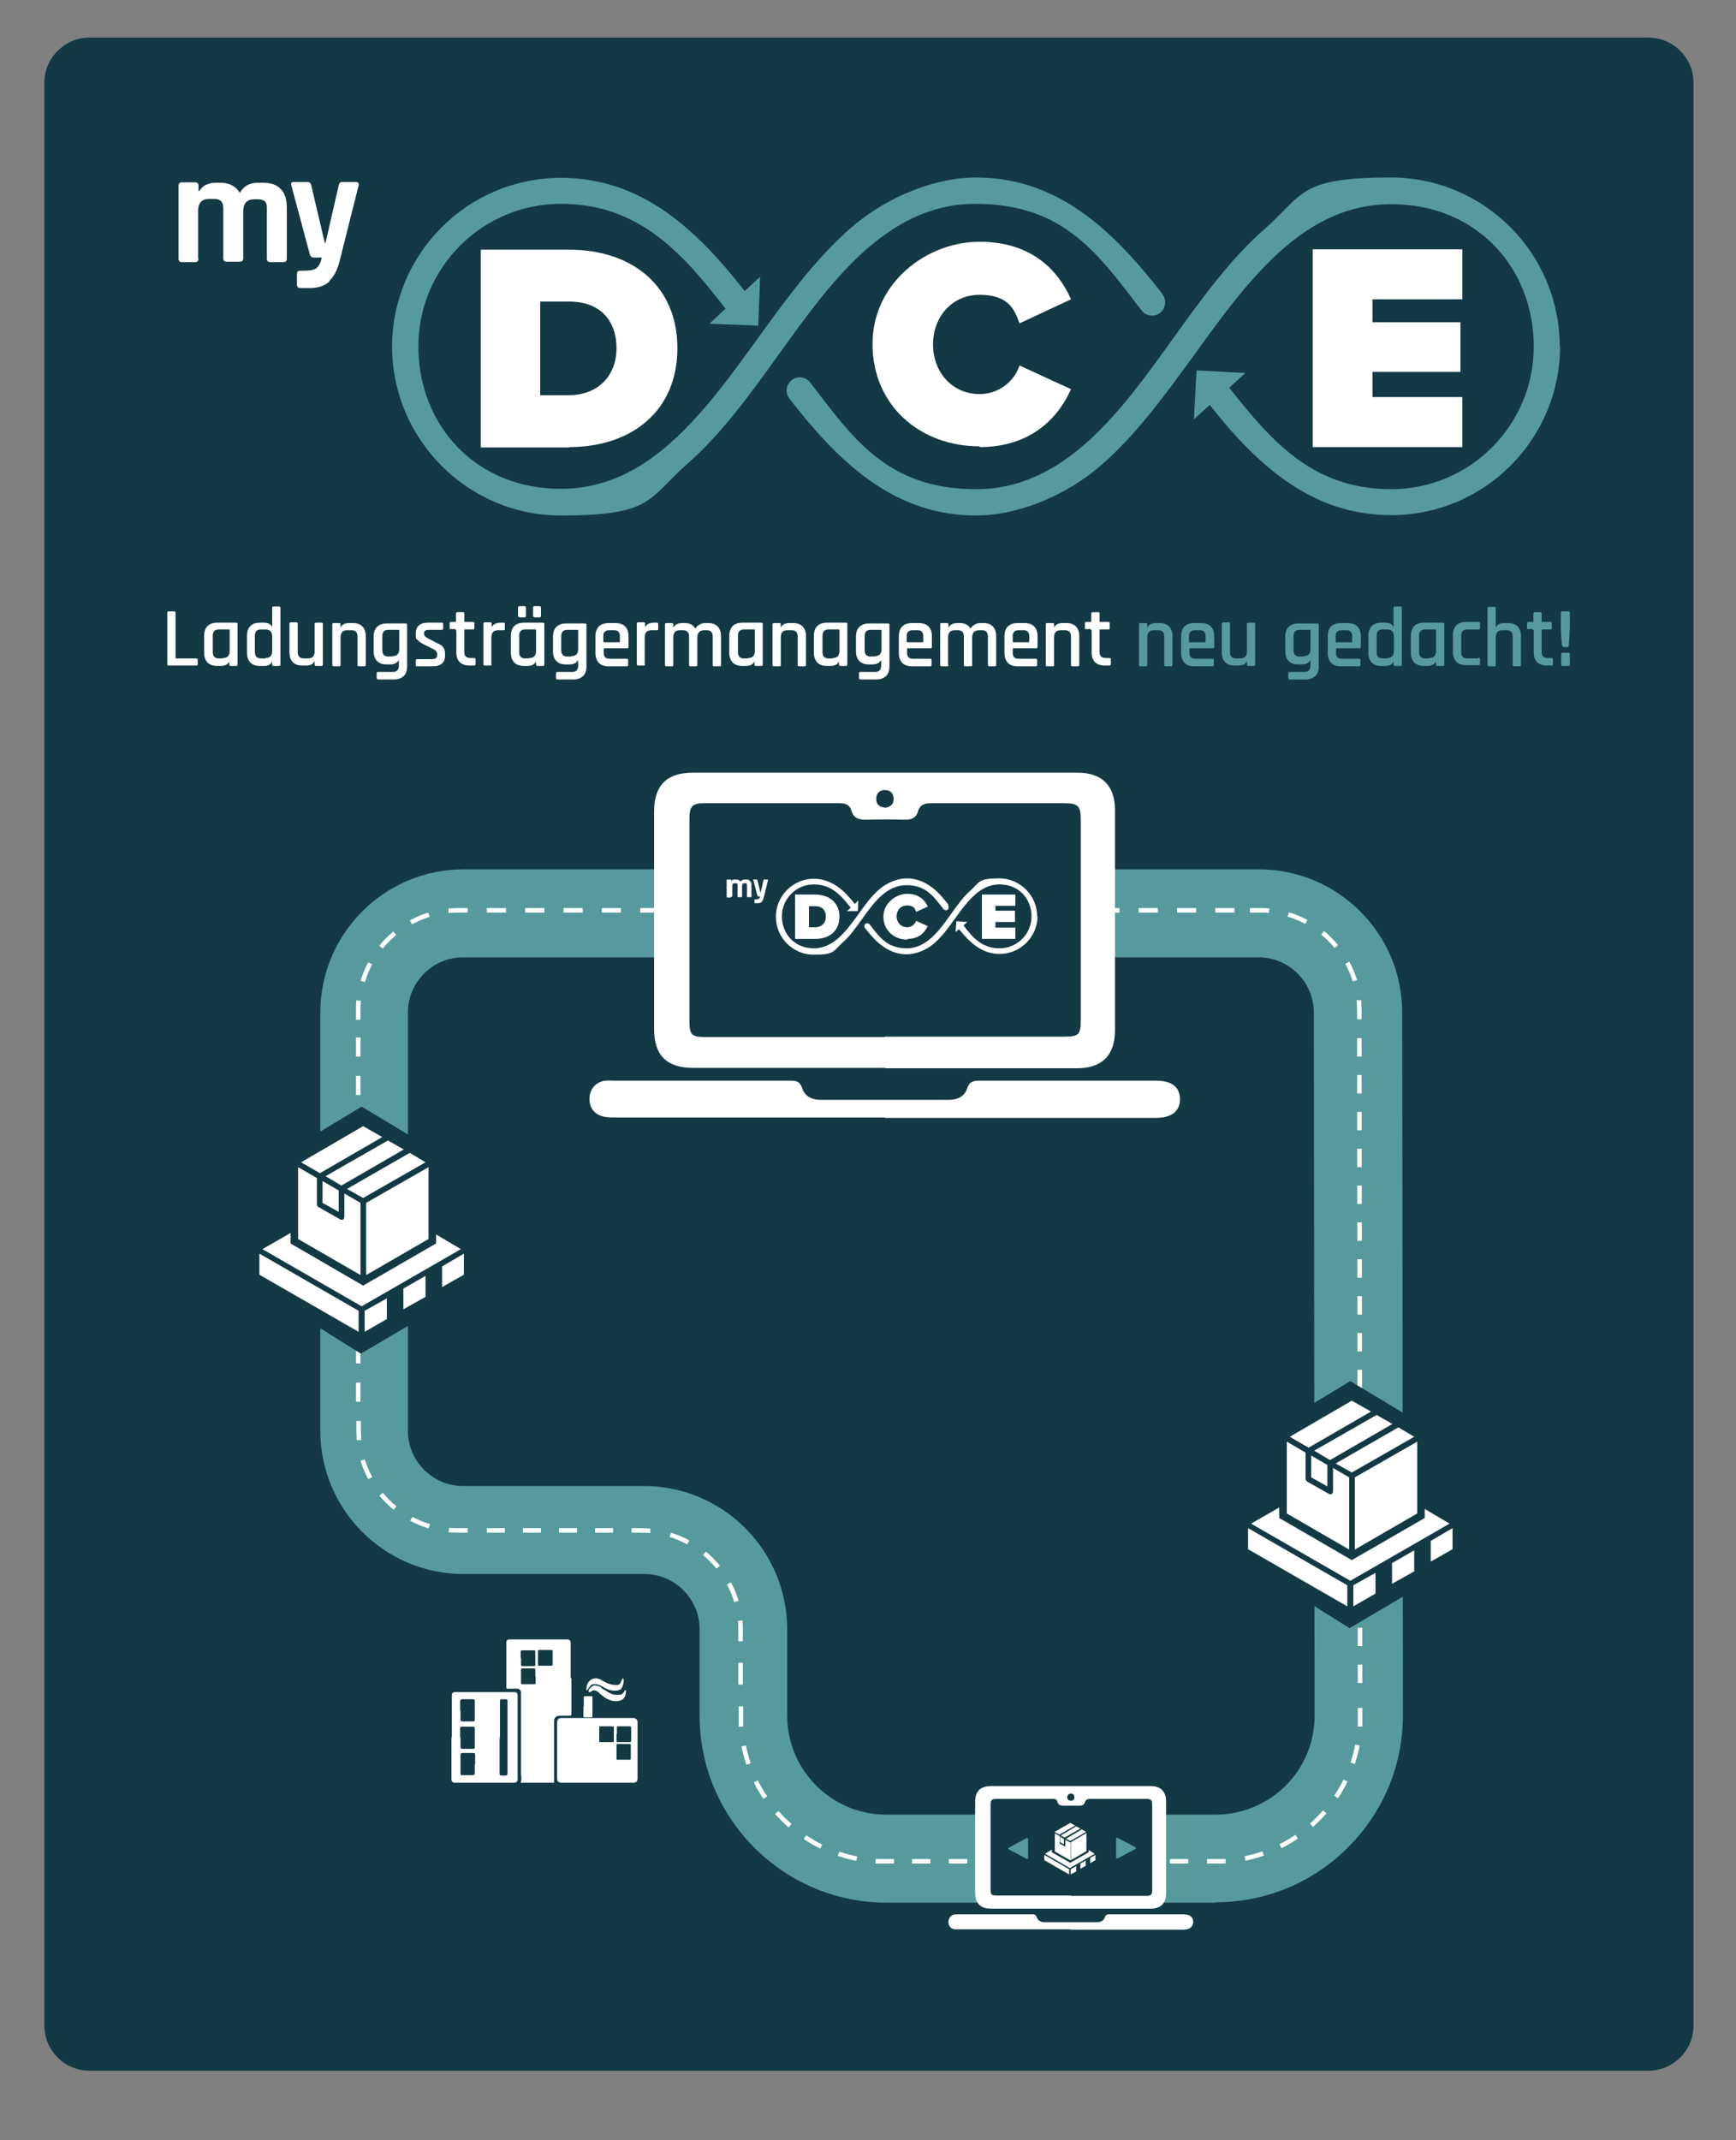 <?xml version="1.0" encoding="UTF-8"?>
<svg xmlns="http://www.w3.org/2000/svg" version="1.1" viewBox="0 0 461.8 569.2">
  <rect x="0" y="0" width="461.8" height="569.2" fill="#808080" stroke="none"/>
  <defs>
    <style>
      .cls-1 {
        stroke-dasharray: 4.9 4.9;
      }

      .cls-1, .cls-2, .cls-3, .cls-4, .cls-5, .cls-6, .cls-7, .cls-8, .cls-9, .cls-10, .cls-11 {
        fill: none;
        stroke: #fff;
        stroke-miterlimit: 10;
        stroke-width: 1.2px;
      }

      .cls-2 {
        stroke-dasharray: 5.1 5.1;
      }

      .cls-3 {
        stroke-dasharray: 5.1 5.1;
      }

      .cls-4 {
        stroke-dasharray: 5.8 5.8;
      }

      .cls-12 {
        fill: #fff;
      }

      .cls-6 {
        stroke-dasharray: 5.2 5.2;
      }

      .cls-13 {
        fill: #569a9d;
      }

      .cls-7 {
        stroke-dasharray: 4.8 4.8;
      }

      .cls-8 {
        stroke-dasharray: 4.9 4.9;
      }

      .cls-14 {
        fill: #133944;
      }

      .cls-9 {
        stroke-dasharray: 5.2 5.2;
      }

      .cls-10 {
        stroke-dasharray: 5 5;
      }

      .cls-11 {
        stroke-dasharray: 5 5;
      }
    </style>
  </defs>
  <!-- Generator: Adobe Illustrator 28.7.1, SVG Export Plug-In . SVG Version: 1.2.0 Build 142)  -->
  <g>
    <g id="Ebene_1">
      <g>
        <path class="cls-14" d="M23.8,10c-6.6,0-12,5.4-12,12v516.7c0,6.6,5.4,12,12,12h414.7c6.6,0,12-5.4,12-12V22c0-6.6-5.4-12-12-12H23.8Z"/>
        <path class="cls-13" d="M323.4,506h-87.5c-27.5,0-49.8-22.3-49.8-49.8v-22.9c0-8.1-6.6-14.7-14.7-14.7h-48.1c-21,0-38.1-17.1-38.1-38.1v-111.2c0-21,17.1-38.1,38.1-38.1h211.6c21,0,38.1,17.1,38.1,38l.2,186.9c0,13.3-5.2,25.8-14.6,35.2-9.4,9.4-21.9,14.6-35.2,14.6h0ZM123.2,254.6c-8.1,0-14.7,6.6-14.7,14.7v111.2c0,8.1,6.6,14.7,14.7,14.7h48.1c21,0,38.1,17.1,38.1,38.1v22.9c0,14.6,11.8,26.4,26.4,26.4h87.5c7.1,0,13.7-2.8,18.7-7.7,5-5,7.7-11.6,7.7-18.7l-.2-186.9c0-8.1-6.6-14.7-14.7-14.7H123.2Z"/>
        <line class="cls-8" x1="316.1" y1="495" x2="240.3" y2="495"/>
        <path class="cls-10" d="M227.9,494.3c-16-3.2-28.4-16.3-30.5-32.6"/>
        <line class="cls-4" x1="197" y1="448" x2="197" y2="439.4"/>
        <path class="cls-6" d="M195.9,425.9c-2.8-9.3-10.6-16.5-20.3-18.4"/>
        <line class="cls-7" x1="163.1" y1="407" x2="126.8" y2="407"/>
        <path class="cls-6" d="M114.2,405.9c-9.3-2.8-16.5-10.6-18.4-20.3"/>
        <line class="cls-2" x1="95.3" y1="372.8" x2="95.3" y2="273.8"/>
        <path class="cls-6" d="M96.5,261c2.8-9.3,10.6-16.5,20.3-18.4"/>
        <line class="cls-3" x1="129.5" y1="242.1" x2="329.9" y2="242.1"/>
        <path class="cls-9" d="M342.7,243.2c9.3,2.8,16.4,10.6,18.4,20.2"/>
        <line class="cls-1" x1="361.6" y1="276.1" x2="361.8" y2="451.7"/>
        <path class="cls-11" d="M361.1,464.1c-3.1,16-16.3,28.5-32.6,30.6"/>
        <path class="cls-5" d="M237.8,495h-2.4c-.8,0-1.7,0-2.5,0M197.1,459.2c0-.8,0-1.7,0-2.5v-2.9M197,436.5v-2.9c0-.9,0-1.7-.1-2.6M173,407.1c-.9,0-1.7-.1-2.6-.1h-2.4M124.4,407h-2.4c-.9,0-1.7,0-2.6-.1M95.5,383c0-.9-.1-1.7-.1-2.6v-2.5M95.3,271.2v-2.5c0-.9,0-1.7.1-2.6M119.3,242.2c.9,0,1.7-.1,2.6-.1h2.5M332.5,242.1h2.5c.9,0,1.7,0,2.6.1M361.5,266c0,.9.1,1.7.1,2.6v2.5M361.8,454.2v2.5c0,.8,0,1.7,0,2.5M326,495c-.8,0-1.7,0-2.5,0h-2.4"/>
        <polygon class="cls-14" points="178.6 209.7 178.6 276.8 292.3 276.8 292.3 209.7 178.6 209.7 178.6 209.7"/>
        <path class="cls-12" d="M235.7,284c-17.1,0-34.2,0-51.3,0-7,0-10.4-3.3-10.4-10.3,0-19.3,0-38.7,0-58,0-6.8,3.4-10.2,10.2-10.2,34.2,0,68.3,0,102.5,0,6.5,0,9.9,3.5,9.9,9.9,0,19.5,0,39.1,0,58.6,0,6.6-3.4,10.1-10.1,10.1-17,0-34,0-51,0h0ZM235.3,275.7c15.9,0,31.7,0,47.6,0,4.1,0,4.6-.5,4.6-4.5,0-17.7,0-35.5,0-53.2,0-3.7-.7-4.4-4.5-4.4-11.7,0-23.5,0-35.2,0-1.8,0-3.1.4-3.6,2.2-.5,1.7-1.7,2.2-3.4,2.2-3.5-.1-7-.1-10.4,0-2,0-3.3-.4-3.9-2.4-.5-1.6-1.6-2-3.2-2-11.9,0-23.8,0-35.8,0-3.4,0-4.1.8-4.1,4.2,0,17.9,0,35.9,0,53.8,0,3.6.6,4.2,4.3,4.2,15.9,0,31.7,0,47.6,0h0ZM235.6,214.8c1.3-.2,2.2-1,2.1-2.4,0-1.4-.9-2.3-2.3-2.3-1.5,0-2.4,1-2.3,2.5,0,1.4,1,2.1,2.5,2.2h0Z"/>
        <path class="cls-12" d="M235.4,297.2c-23.8,0-47.5,0-71.3,0-1.1,0-2.3,0-3.4-.2-2.5-.6-3.9-2.2-3.9-4.8,0-2.5,1.7-4.5,4.2-4.8.7-.1,1.5,0,2.2,0,15.6,0,31.2,0,46.8,0,1.6,0,2.7,0,3.4,2,.7,2.2,2.6,3.1,4.9,3.1,11.4,0,22.7,0,34.1,0,2.3,0,4.2-.9,4.9-3.1.6-1.8,1.7-2,3.3-2,15.6,0,31.2,0,46.8,0,4.3,0,6.4,1.6,6.5,4.9,0,3.2-2.2,5-6.4,5-24,0-48.1,0-72.1,0h0Z"/>
        <path class="cls-14" d="M266.4,476c-2.9,0-5.2,2.3-5.2,5.2v19.5c0,2.9,2.3,5.2,5.2,5.2h36.9c2.9,0,5.2-2.3,5.2-5.2v-19.5c0-2.9-2.3-5.2-5.2-5.2h-36.9Z"/>
        <path class="cls-12" d="M285,507.6c-7.1,0-14.2,0-21.3,0-2.9,0-4.3-1.4-4.3-4.3,0-8,0-16.1,0-24.1,0-2.8,1.4-4.2,4.2-4.2,14.2,0,28.4,0,42.5,0,2.7,0,4.1,1.5,4.1,4.1,0,8.1,0,16.2,0,24.3,0,2.8-1.4,4.2-4.2,4.2-7.1,0-14.1,0-21.2,0h0ZM284.8,504.2c6.6,0,13.2,0,19.8,0,1.7,0,1.9-.2,1.9-1.9,0-7.4,0-14.7,0-22.1,0-1.6-.3-1.8-1.8-1.8-4.9,0-9.7,0-14.6,0-.8,0-1.3.2-1.5.9-.2.7-.7.9-1.4.9-1.4,0-2.9,0-4.3,0-.8,0-1.4-.2-1.6-1-.2-.7-.6-.8-1.3-.8-4.9,0-9.9,0-14.8,0-1.4,0-1.7.3-1.7,1.7,0,7.4,0,14.9,0,22.3,0,1.5.2,1.7,1.8,1.7,6.6,0,13.2,0,19.8,0h0ZM284.9,478.9c.6,0,.9-.4.9-1,0-.6-.4-.9-.9-.9-.6,0-1,.4-1,1,0,.6.4.9,1,.9h0Z"/>
        <path class="cls-12" d="M284.9,513.1c-9.9,0-19.7,0-29.6,0-.5,0-.9,0-1.4,0-1-.2-1.6-.9-1.6-2,0-1,.7-1.9,1.8-2,.3,0,.6,0,.9,0,6.5,0,12.9,0,19.4,0,.7,0,1.1,0,1.4.8.3.9,1.1,1.3,2,1.3,4.7,0,9.4,0,14.1,0,.9,0,1.7-.4,2-1.3.3-.8.7-.8,1.4-.8,6.5,0,12.9,0,19.4,0,1.8,0,2.7.7,2.7,2,0,1.3-.9,2.1-2.7,2.1-10,0-19.9,0-29.9,0h0Z"/>
        <polygon class="cls-12" points="277.8 494.7 284.4 498.5 284.4 497.1 277.8 493.3 277.8 494.7 277.8 494.7"/>
        <polygon class="cls-12" points="284.8 498.5 286.3 497.7 286.3 496.3 284.8 497.1 284.8 498.5 284.8 498.5"/>
        <polygon class="cls-12" points="290 494.1 290 495.5 291.4 494.7 291.4 493.3 290 494.1 290 494.1"/>
        <polygon class="cls-12" points="287.4 497 288.8 496.2 288.8 494.8 287.4 495.6 287.4 497 287.4 497"/>
        <polygon class="cls-12" points="289.6 492 289.6 492.6 284.7 495.4 279.8 492.6 279.8 491.9 278 493 284.6 496.8 291.2 493 289.6 492 289.6 492"/>
        <polygon class="cls-12" points="284.7 489.6 288.9 487.2 287.8 486.5 283.6 489 284.7 489.6 284.7 489.6"/>
        <polygon class="cls-12" points="282 489.9 283 490.5 283 489.1 282 488.4 282 489.9 282 489.9"/>
        <polygon class="cls-12" points="283.2 488.7 287.4 486.3 286.3 485.7 282.2 488.1 283.2 488.7 283.2 488.7"/>
        <path class="cls-12" d="M284.5,489.9l-1.1-.6v1.6c0,0,0,.1,0,.2,0,0,0,0,0,0s0,0,0,0l-1.5-.8c0,0,0,0,0-.2v-1.8l-1.3-.7v4.8l4.2,2.4v-4.8h0Z"/>
        <polygon class="cls-12" points="284.9 494.7 289 492.3 289 487.5 284.9 489.9 284.9 494.7 284.9 494.7"/>
        <polygon class="cls-12" points="286 485.5 284.7 484.8 280.5 487.2 281.8 487.9 286 485.5 286 485.5"/>
        <path class="cls-13" d="M296.9,491.5c0-.8,0-1.6,0-2.4,0-.4.2-.5.5-.3,1.5.8,3,1.6,4.5,2.4.4.2.4.4,0,.6-1.5.8-3,1.6-4.5,2.4-.4.2-.5,0-.5-.3,0-.8,0-1.6,0-2.4h0Z"/>
        <path class="cls-13" d="M273.5,491.6c0,.8,0,1.6,0,2.4,0,.4-.2.5-.5.3-1.5-.8-3-1.6-4.5-2.4-.4-.2-.4-.4,0-.6,1.5-.8,3-1.6,4.5-2.4.4-.2.5,0,.5.3,0,.8,0,1.6,0,2.4h0Z"/>
        <path class="cls-12" d="M152,446.3c0,3.2,0,6.3,0,9.5,0,.4-.1.5-.5.5-.9,0-1.7,0-2.6,0-.9,0-1.5.4-1.5,1.5,0,5.1,0,10.2,0,15.3,0,.2,0,.4,0,.6,0,.3,0,.5-.4.4-2.5,0-5,0-7.5,0-.2,0-.3,0-.5,0-.4.1-.5,0-.4-.4.2-.7,0-1.4,0-2.2,0-7.1,0-14.2,0-21.3,0-.7-.4-1.1-1.1-1.1s-1.6,0-2.4,0c-.3,0-.4,0-.4-.4,0-4,0-8,0-12,0-.4.3-.7.8-.7,5.2,0,10.3,0,15.5,0,.4,0,.8.3.8.8,0,3.2,0,6.3,0,9.5h0ZM138.6,440.9c0,.6,0,1.1,0,1.7,0,.3,0,.5.4.5,1,0,2,0,3,0,.3,0,.4,0,.4-.4,0-1.1,0-2.3,0-3.4,0-.3,0-.4-.4-.4-1,0-2.1,0-3.1,0-.3,0-.4.1-.4.4,0,.6,0,1.1,0,1.7h0ZM147,441c0-.6,0-1.1,0-1.7,0-.4,0-.5-.5-.5-1,0-2,0-3,0-.3,0-.4,0-.4.4,0,1.1,0,2.3,0,3.4,0,.3,0,.4.4.4,1,0,2.1,0,3.1,0,.3,0,.4-.1.4-.4,0-.6,0-1.1,0-1.7h0ZM142.4,445.9c0-.6,0-1.1,0-1.7,0-.3,0-.5-.4-.5-1,0-2,0-3,0-.3,0-.4,0-.4.4,0,1.1,0,2.3,0,3.4,0,.3,0,.4.4.4,1,0,2.1,0,3.1,0,.3,0,.4-.1.4-.4,0-.6,0-1.1,0-1.7h0Z"/>
        <path class="cls-12" d="M158.9,474.1c-3.2,0-6.4,0-9.6,0-.7,0-1.1-.4-1.1-1.1v-14.9c0-.8.4-1.2,1.2-1.2,2.6,0,5.2,0,7.9,0,3.7,0,7.4,0,11,0,.9,0,1.3.4,1.3,1.3v14.8c0,.7-.4,1.1-1.1,1.1h-9.6ZM163.3,461.2c0-.6,0-1.2,0-1.7,0-.3-.1-.4-.4-.4-1,0-2.1,0-3.1,0-.3,0-.4,0-.4.4,0,1.2,0,2.4,0,3.5,0,.2.1.3.3.3,1.1,0,2.1,0,3.2,0,.3,0,.4-.1.4-.4,0-.6,0-1.2,0-1.7h0ZM164,465.9c0,.6,0,1.1,0,1.7,0,.3,0,.4.4.4,1,0,2,0,3,0,.3,0,.4-.1.4-.4,0-1.1,0-2.2,0-3.4,0-.3,0-.4-.4-.4-1,0-2,0-3,0-.3,0-.4.1-.4.4,0,.5,0,1.1,0,1.7h0ZM164,461.2c0,.6,0,1.1,0,1.7,0,.3,0,.4.4.4,1,0,2.1,0,3.1,0,.3,0,.4-.1.4-.4,0-1.1,0-2.2,0-3.4,0-.3-.1-.4-.4-.4-1,0-2,0-3,0-.3,0-.4.1-.4.4,0,.5,0,1.1,0,1.6h0Z"/>
        <path class="cls-12" d="M120.2,462.1v-11.2c0-.6.3-.9.9-.9,5.2,0,10.5,0,15.7,0,.6,0,.9.3.9.9v22.2c0,.7-.3,1-1,1-5.2,0-10.4,0-15.6,0-.7,0-1-.3-1-1,0-3.7,0-7.4,0-11.1h0ZM132.9,462.1h0c0,3.2,0,6.4,0,9.5,0,.5.1.6.6.6.3,0,.6,0,.9,0,.4,0,.6-.1.6-.6,0-2.3,0-4.5,0-6.8,0-4.1,0-8.2,0-12.3,0-.5,0-.6-.6-.6-.3,0-.6,0-.8,0-.5,0-.6.1-.6.6v9.6h0ZM122.5,454.9h0c0,.8,0,1.6,0,2.4,0,.4.2.5.5.5.9,0,1.9,0,2.8,0,.4,0,.5-.1.5-.5,0-1.6,0-3.3,0-4.9,0-.4-.2-.5-.5-.5-.9,0-1.9,0-2.8,0-.4,0-.6.2-.6.6,0,.8,0,1.6,0,2.4h0ZM122.5,462.1c0,.8,0,1.6,0,2.4,0,.4.1.6.5.6.9,0,1.9,0,2.8,0,.4,0,.5-.1.5-.5,0-1.6,0-3.2,0-4.9,0-.4-.2-.5-.5-.5-.9,0-1.9,0-2.8,0-.5,0-.6,0-.6.6,0,.8,0,1.6,0,2.4h0ZM126.4,469.2c0-.8,0-1.6,0-2.4,0-.5,0-.6-.6-.6-.9,0-1.8,0-2.7,0-.4,0-.6.1-.6.6,0,1.6,0,3.2,0,4.8,0,.4.1.6.5.5.9,0,1.9,0,2.8,0,.4,0,.5-.2.5-.6,0-.8,0-1.6,0-2.4h0Z"/>
        <path class="cls-12" d="M158.4,448.3c.7,0,1.3.2,1.8.8,0,0,0,0,0,0,1.1.5,2,1.4,3.2,1.6.5,0,1,0,1.5,0,.6,0,.9-.5,1.2-.9,0-.1.1-.3.3-.3.2,0,.1.2.1.4,0,1.6-.9,2.4-2.3,2.5-1,.1-2-.2-2.9-.7-.9-.5-1.6-1.2-2.3-1.8-.6-.4-1.2-.6-1.8,0,0,0,0,0,0,0-.2,0-.4.3-.6,0-.1-.2,0-.4.1-.6.4-.6,1-1.1,1.8-1.1h0Z"/>
        <path class="cls-12" d="M165.9,447.1c0,.6-.2,1.2-.5,1.8-.3.5-.8.6-1.3.7-1.1.1-2.2-.1-3.2-.7-.9-.5-1.7-1.1-2.9-1-.3,0-.6,0-.8.3-.3.4-.7.7-.9,1.2,0,.1-.2.1-.2.1-.1,0-.1,0-.1-.2-.1-1,.5-2.3,1.4-2.7,1.1-.5,2-.2,2.9.4,1.2.7,2.5,1.2,3.9,1.1.5,0,.8-.3,1-.8,0-.2.2-.4.3-.7,0,0,0-.3.2-.2.1,0,.2.2.2.3,0,.1,0,.3,0,.5h0Z"/>
        <path class="cls-12" d="M155.3,453.9c0-.8,0-1.6,0-2.4,0-.2,0-.4.3-.4.6,0,1.1,0,1.7,0,.2,0,.3,0,.3.3,0,1.7,0,3.3,0,5,0,.2,0,.3-.3.3-.6,0-1.1,0-1.7,0-.3,0-.4,0-.4-.4,0-.8,0-1.6,0-2.4h0Z"/>
        <path class="cls-12" d="M216.9,249.7c3.7,0,6.4-2.1,6.4-5.9s-2.8-5.9-6.5-5.9h-5.3v11.8h5.3ZM215.2,241h1.7c1.9,0,2.8,1.2,2.8,2.8s-1.1,2.8-2.8,2.8h-1.7v-5.6h0Z"/>
        <path class="cls-12" d="M241.4,249.7c3.2,0,4.7-1.9,5.4-3.4l-3.1-1.4c-.3.9-1.2,1.7-2.4,1.7-1.6,0-2.8-1.3-2.8-2.9s1.1-2.9,2.8-2.9,2.1.8,2.4,1.7l3.1-1.4c-.7-1.6-2.3-3.4-5.4-3.4s-6.4,2.5-6.4,6.1,2.8,6.1,6.4,6.1h0Z"/>
        <polygon class="cls-12" points="270.1 249.7 270.1 246.7 264.8 246.7 264.8 245.2 270 245.2 270 242.2 264.8 242.2 264.8 240.9 270.1 240.9 270.1 237.9 261.2 237.9 261.2 249.7 270.1 249.7 270.1 249.7"/>
        <path class="cls-12" d="M232.7,245.2"/>
        <path class="cls-12" d="M252.3,240.6c-1.8-2.3-3.2-3.8-4.8-4.9-2-1.4-4.1-2.1-6.3-2.1s-5.2,1-7.5,3.1c-1.9,1.7-3.5,3.8-5.4,6.5-3.4,4.7-6.7,9-11.8,9s-8.5-3.8-8.5-8.5,3.8-8.5,8.5-8.5,7.3,3,9.8,6.2l-1,.9h2.9c0,.1.1-2.8.1-2.8l-.9.9c-1.7-2.1-3.1-3.6-4.6-4.6-2-1.4-4.1-2.1-6.3-2.1-5.5,0-10.1,4.5-10.1,10.1s4.5,10.1,10.1,10.1,5.2-1,7.5-3.1c2-1.7,3.6-4,5.4-6.5,3-4.2,6.4-8.9,11.7-8.9s7.3,3.1,9.9,6.4c.3.3.8.4,1.1.1.3-.3.4-.8.1-1.1h0Z"/>
        <path class="cls-12" d="M275.9,243.7c0-5.5-4.5-10.1-10.1-10.1s-5.2,1-7.5,3.1c-2,1.7-3.6,4-5.4,6.5-3,4.2-6.4,9-11.7,9s-7.3-3.1-9.9-6.4c-.3-.3-.8-.4-1.1-.1-.3.3-.4.8-.1,1.1,1.8,2.3,3.2,3.8,4.8,4.9,2,1.4,4.1,2.1,6.3,2.1s5.2-1,7.5-3.1c1.9-1.7,3.5-3.8,5.4-6.5,3.4-4.7,6.7-9,11.8-9s8.5,3.8,8.5,8.5-3.8,8.5-8.5,8.5-7.2-2.9-9.6-6.1l1-.9-2.9-.2-.2,2.9.9-.8c1.6,2,3,3.4,4.5,4.5,2,1.4,4.1,2.1,6.3,2.1,5.5,0,10.1-4.5,10.1-10.1h0Z"/>
        <path class="cls-12" d="M194.8,238.4v-2.8c0-.5.2-.7.6-.7h.3c.2,0,.3,0,.4.1,0,0,.1.2.1.4v3c0,.1,0,.2.2.2h.8c.1,0,.2,0,.2-.2v-2.8c0-.5.2-.7.6-.7h.2c.2,0,.3,0,.4.1,0,0,.1.2.1.4v3c0,.1,0,.2.2.2h.8c.1,0,.2,0,.2-.2v-3c0-.5-.1-.9-.4-1.1-.2-.3-.6-.4-1.1-.4h-.3c-.5,0-.9.2-1.1.6-.2-.4-.6-.6-1.2-.6h-.3c-.2,0-.4,0-.6.1-.2,0-.3.2-.4.4h0v-.3c0-.1,0-.2-.2-.2h-.8c-.1,0-.2,0-.2.2v4.4c0,.1,0,.2.2.2h.8c.1,0,.2,0,.2-.2h0ZM202.6,239.8c.3-.3.5-.7.6-1.2l1.1-4.5c0-.1,0-.2-.2-.2h-.8c-.1,0-.2,0-.2.2l-.8,3.4h0l-.8-3.4c0-.1-.1-.2-.2-.2h-.8c-.1,0-.2,0-.1.2l1.1,4.1c0,.1.1.2.2.2h.5c0,.3-.2.5-.3.6-.1.1-.4.2-.8.2h-.2c-.1,0-.2,0-.2.2v.6c0,.1,0,.2.2.2h.6c.5,0,.9-.1,1.2-.4h0Z"/>
        <path class="cls-12" d="M151.4,118.9c16.5,0,28.8-9.5,28.8-26.3s-12.3-26.2-28.8-26.2h-23.5v52.6h23.6ZM143.8,80.2h7.6c8.5,0,12.6,5.3,12.6,12.4s-4.7,12.5-12.7,12.5h-7.6v-24.8h0Z"/>
        <path class="cls-12" d="M260.6,118.9c14.2,0,21.2-8.4,24.3-15.4l-13.7-6.3c-1.3,4.1-5.4,7.6-10.6,7.6-7.3,0-12.4-5.8-12.4-13.2s5.1-13.2,12.4-13.2,9.2,3.5,10.6,7.6l13.7-6.4c-3.2-7.3-10.1-15.3-24.3-15.3s-28.5,11-28.5,27.2,12.5,27.2,28.5,27.2h0Z"/>
        <polygon class="cls-12" points="389 118.9 389 105.6 365.1 105.6 365.1 98.9 388.5 98.9 388.5 85.7 365.1 85.7 365.1 79.6 389 79.6 389 66.3 349.2 66.3 349.2 118.9 389 118.9 389 118.9"/>
        <path class="cls-12" d="M221.8,99.1"/>
        <path class="cls-13" d="M309.3,78.3c-7.8-10.1-14.4-16.8-21.4-21.8-8.9-6.3-18.2-9.3-28.3-9.3s-23.1,4.5-33.6,13.7c-8.6,7.6-15.6,16.9-24.3,28.9-15.1,21.1-29.7,40.2-52.5,40.2s-37.9-17-37.9-37.9,17-37.9,37.9-37.9,32.5,13.3,43.8,27.9l-4.3,4,13,.5.5-13-4.1,3.8c-7.5-9.6-13.9-16-20.6-20.8-8.9-6.3-18.2-9.3-28.3-9.3-24.8,0-44.9,20.2-44.9,44.9s20.2,44.9,44.9,44.9,23.1-4.5,33.7-13.8c8.8-7.7,16.2-17.8,24.3-29.1,13.6-18.9,28.6-40,52.3-40s32.8,13.6,44.2,28.4c1.2,1.5,3.4,1.8,4.9.6,1.5-1.2,1.8-3.4.6-4.9h0Z"/>
        <path class="cls-13" d="M414.9,92.1c0-24.8-20.2-44.9-44.9-44.9s-23.1,4.5-33.7,13.8c-8.8,7.7-16.2,17.8-24.3,29.1-13.6,18.9-28.6,40-52.3,40s-32.8-13.6-44.2-28.4c-1.2-1.5-3.4-1.8-4.9-.6-1.5,1.2-1.8,3.4-.6,4.9,7.8,10.1,14.4,16.8,21.4,21.8,8.9,6.3,18.2,9.3,28.3,9.3s23.1-4.5,33.6-13.7c8.6-7.6,15.6-16.9,24.3-28.9,15.1-21.1,29.7-40.2,52.5-40.2s37.9,17,37.9,37.9-17,37.9-37.9,37.9-31.9-12.8-43.1-27l4.3-3.9-13-.7-.7,13,4.2-3.8c7.2,9.1,13.4,15.3,20,20,8.9,6.3,18.2,9.3,28.3,9.3,24.8,0,44.9-20.2,44.9-44.9h0Z"/>
        <path class="cls-12" d="M52.7,68.7v-12.6c0-2.1,1-3.2,2.9-3.2h1.3c.9,0,1.5.2,1.9.6s.6,1,.6,1.9v13.3c0,.6.3.9.9.9h3.5c.6,0,.9-.3.9-.9v-12.5c0-2.1,1-3.2,2.9-3.2h1c.9,0,1.5.2,1.9.6.4.4.5,1,.5,1.9v13.3c0,.6.3.9.9.9h3.5c.6,0,.9-.3.9-.9v-13.5c0-2.2-.5-3.9-1.6-5-1.1-1.2-2.7-1.7-4.8-1.7h-1.2c-2.3,0-3.9.9-4.9,2.7-1.1-1.8-2.8-2.7-5.2-2.7h-1.2c-1,0-1.9.2-2.7.6-.8.4-1.3,1-1.7,1.6h-.2v-1.4c0-.6-.3-.9-.9-.9h-3.5c-.6,0-.9.3-.9.9v19.4c0,.6.3.9.9.9h3.5c.6,0,.9-.3.9-.9h0ZM87.5,74.8c1.3-1.2,2.2-2.9,2.8-5.2l5.1-20.3c.1-.6-.1-.9-.8-.9h-3.5c-.6,0-.9.3-1,.9l-3.5,15.3h-.2l-3.6-15.3c-.1-.6-.5-.9-1-.9h-3.7c-.6,0-.8.3-.6.9l4.9,18.3c.2.6.5.9,1,.9h2.2c-.3,1.4-.8,2.3-1.4,2.8-.6.5-1.8.7-3.5.7h-.9c-.6,0-.8.3-.8.9v2.8c0,.6.3.9.8.9h2.7c2.2,0,3.9-.6,5.2-1.8h0Z"/>
        <path class="cls-13" d="M305.2,176.7v-7.2c0-1.3.6-1.9,1.8-1.9h1.1c1.1,0,1.6.6,1.6,1.7v7.5c0,.3.1.4.4.4h1.4c.3,0,.4-.1.4-.4v-7.6c0-1.1-.3-2-.9-2.6-.6-.6-1.4-.9-2.5-.9h-1c-1.2,0-1.9.4-2.3,1.2h0v-.8c0-.3-.1-.4-.4-.4h-1.4c-.3,0-.4.1-.4.4v10.7c0,.3.1.4.4.4h1.4c.3,0,.4-.1.4-.4h0ZM322.9,176.7v-1.1c0-.3-.1-.4-.4-.4h-4.5c-1.1,0-1.6-.5-1.6-1.6v-1c0-.1,0-.2.2-.2h6c.3,0,.4-.1.4-.4v-2.8c0-1.1-.3-2-.9-2.6-.6-.6-1.5-.9-2.6-.9h-1.8c-1.1,0-2,.3-2.6.9-.6.6-.9,1.5-.9,2.6v4.5c0,1.1.3,1.9.9,2.6.6.6,1.5.9,2.6.9h4.8c.3,0,.4-.1.4-.4h0ZM316.3,170.6v-1.4c0-.6.1-1,.4-1.2.3-.3.7-.4,1.2-.4h1.2c.6,0,1,.1,1.2.4.3.3.4.7.4,1.2v1.4c0,.1,0,.2-.2.2h-4c-.1,0-.2,0-.2-.2h0ZM331.7,175.9h0v.8c0,.3.1.4.4.4h1.4c.3,0,.4-.1.4-.4v-10.7c0-.3-.1-.4-.4-.4h-1.4c-.3,0-.4.1-.4.4v7.2c0,1.3-.6,1.9-1.8,1.9h-1.1c-1.1,0-1.6-.6-1.6-1.7v-7.5c0-.3-.1-.4-.4-.4h-1.4c-.3,0-.4.1-.4.4v7.6c0,1.1.3,2,.9,2.6.6.6,1.4.9,2.5.9h1c1.2,0,1.9-.4,2.3-1.2h0ZM348.6,175.3h0v1.7c0,1.1-.5,1.7-1.6,1.7h-3.9c-.3,0-.4.1-.4.4v1.2c0,.2.1.4.4.4h4.2c1.1,0,1.9-.3,2.6-.9.6-.6.9-1.5.9-2.5v-11.1c0-.3-.1-.4-.4-.4h-5c-1.1,0-1.9.3-2.6.9-.6.6-.9,1.5-.9,2.6v3.9c0,1.1.3,2,.9,2.6.6.6,1.4.9,2.5.9h1c1.1,0,1.9-.4,2.3-1.2h0ZM346.8,174.6h-1.1c-1.1,0-1.6-.6-1.6-1.7v-3.7c0-1.1.5-1.7,1.6-1.7h2.7c.2,0,.2,0,.2.2v4.9c0,1.3-.6,1.9-1.8,1.9h0ZM361.9,176.7v-1.1c0-.3-.1-.4-.4-.4h-4.5c-1.1,0-1.6-.5-1.6-1.6v-1c0-.1,0-.2.2-.2h6c.3,0,.4-.1.4-.4v-2.8c0-1.1-.3-2-.9-2.6-.6-.6-1.5-.9-2.6-.9h-1.8c-1.1,0-2,.3-2.6.9-.6.6-.9,1.5-.9,2.6v4.5c0,1.1.3,1.9.9,2.6.6.6,1.5.9,2.6.9h4.8c.3,0,.4-.1.4-.4h0ZM355.3,170.6v-1.4c0-.6.1-1,.4-1.2.3-.3.7-.4,1.2-.4h1.2c.6,0,1,.1,1.2.4.3.3.4.7.4,1.2v1.4c0,.1,0,.2-.2.2h-4c-.2,0-.2,0-.2-.2h0ZM370.7,175.9h0v.8c0,.3.1.4.4.4h1.4c.3,0,.4-.1.4-.4v-15c0-.3-.1-.4-.4-.4h-1.4c-.3,0-.4.1-.4.4v5.1h0c-.3-.8-1.1-1.2-2.2-1.2h-1.1c-1.1,0-1.9.3-2.5.9-.6.6-.9,1.5-.9,2.6v4.5c0,1.1.3,2,.9,2.6.6.6,1.4.9,2.5.9h1.1c1.1,0,1.9-.4,2.2-1.2h0ZM369,175.1h-1.2c-1.1,0-1.6-.6-1.6-1.7v-4.3c0-1.1.5-1.7,1.6-1.7h1.2c1.2,0,1.8.6,1.8,1.9v3.8c0,1.3-.6,1.9-1.8,1.9h0ZM382,175.9h0v.8c0,.3.1.4.4.4h1.4c.3,0,.4-.1.4-.4v-10.7c0-.3-.1-.4-.4-.4h-5c-1.1,0-2,.3-2.6.9-.6.6-.9,1.5-.9,2.6v4.5c0,1.1.3,1.9.9,2.6.6.6,1.5.9,2.6.9h.9c1.1,0,1.9-.4,2.3-1.2h0ZM380.2,175.1h-1.1c-1.1,0-1.6-.6-1.6-1.7v-4.3c0-1.1.5-1.7,1.6-1.7h2.7c.2,0,.2,0,.2.2v5.5c0,1.3-.6,1.9-1.8,1.9h0ZM393.3,175.1h-3c-1.1,0-1.6-.6-1.6-1.7v-4.3c0-1.1.5-1.7,1.6-1.7h3c.3,0,.4-.1.4-.4v-1.2c0-.3-.1-.4-.4-.4h-3.3c-1.1,0-2,.3-2.6.9-.6.6-.9,1.5-.9,2.6v4.5c0,1.1.3,1.9.9,2.6.6.6,1.5.9,2.6.9h3.3c.3,0,.4-.1.4-.4v-1.2c0-.3-.1-.4-.4-.4h0ZM397.9,176.7v-7.2c0-1.3.6-1.9,1.8-1.9h1.1c1.1,0,1.6.6,1.6,1.7v7.5c0,.3.1.4.4.4h1.4c.3,0,.4-.1.4-.4v-7.6c0-1.1-.3-2-.9-2.6-.6-.6-1.4-.9-2.5-.9h-1c-1.2,0-1.9.4-2.3,1.2h0v-5.1c0-.3-.1-.4-.4-.4h-1.4c-.3,0-.4.1-.4.4v15c0,.3.1.4.4.4h1.4c.3,0,.4-.1.4-.4h0ZM408,167.7v5.9c0,1.1.3,1.9.9,2.5.6.6,1.5.9,2.6.9h1.2c.3,0,.4-.1.4-.4v-1.2c0-.3-.1-.4-.4-.4h-.9c-1.1,0-1.7-.5-1.7-1.6v-5.8c0-.1,0-.2.2-.2h2.1c.3,0,.4-.1.4-.4v-1.2c0-.3-.1-.4-.4-.4h-2.1c-.2,0-.2,0-.2-.2v-2c0-.3-.1-.4-.4-.4h-1.4c-.3,0-.4.1-.4.4v2c0,.2,0,.2-.2.2h-1.1c-.3,0-.4.1-.4.4v1.2c0,.1,0,.2,0,.3,0,0,.2,0,.3,0h1.1c.1,0,.2,0,.2.2h0ZM415.6,171.7c0,.3.2.4.4.4h.9c.2,0,.4-.1.4-.4.2-2,.3-3.9.3-5.7v-3c0-.3-.1-.4-.4-.4h-1.6c-.3,0-.4.1-.4.4v3c0,1.8.1,3.7.3,5.7h0ZM417.2,173.6h-1.5c-.2,0-.4.1-.4.4v2.7c0,.3.1.4.4.4h1.5c.2,0,.4-.1.4-.4v-2.7c0-.2-.1-.4-.4-.4h0Z"/>
        <path class="cls-12" d="M52.6,176.7v-1.2c0-.3-.1-.4-.4-.4h-5.2c-.2,0-.3,0-.3-.2v-11.9c0-.3-.1-.4-.4-.4h-1.4c-.3,0-.4.1-.4.4v13.6c0,.3.1.4.4.4h7.3c.3,0,.4-.1.4-.4h0ZM61,175.9h0v.8c0,.3.1.4.4.4h1.4c.3,0,.4-.1.4-.4v-10.7c0-.3-.1-.4-.4-.4h-5c-1.1,0-2,.3-2.6.9-.6.6-.9,1.5-.9,2.6v4.5c0,1.1.3,1.9.9,2.6.6.6,1.5.9,2.6.9h.9c1.2,0,1.9-.4,2.3-1.2h0ZM59.3,175.1h-1.1c-1.1,0-1.6-.6-1.6-1.7v-4.3c0-1.1.5-1.7,1.6-1.7h2.7c.2,0,.2,0,.2.2v5.5c0,1.3-.6,1.9-1.8,1.9h0ZM72.4,175.9h0v.8c0,.3.1.4.4.4h1.4c.3,0,.4-.1.4-.4v-15c0-.3-.1-.4-.4-.4h-1.4c-.3,0-.4.1-.4.4v5.1h0c-.3-.8-1.1-1.2-2.2-1.2h-1.1c-1.1,0-1.9.3-2.5.9-.6.6-.9,1.5-.9,2.6v4.5c0,1.1.3,2,.9,2.6.6.6,1.4.9,2.5.9h1.1c1.2,0,1.9-.4,2.2-1.2h0ZM70.6,175.1h-1.2c-1.1,0-1.6-.6-1.6-1.7v-4.3c0-1.1.5-1.7,1.6-1.7h1.2c1.2,0,1.8.6,1.8,1.9v3.8c0,1.3-.6,1.9-1.8,1.9h0ZM83.7,175.9h0v.8c0,.3.1.4.4.4h1.4c.3,0,.4-.1.4-.4v-10.7c0-.3-.1-.4-.4-.4h-1.4c-.3,0-.4.1-.4.4v7.2c0,1.3-.6,1.9-1.8,1.9h-1.1c-1.1,0-1.6-.6-1.6-1.7v-7.5c0-.3-.1-.4-.4-.4h-1.4c-.3,0-.4.1-.4.4v7.6c0,1.1.3,2,.9,2.6.6.6,1.4.9,2.5.9h1c1.2,0,1.9-.4,2.3-1.2h0ZM90.6,176.7v-7.2c0-1.3.6-1.9,1.8-1.9h1.1c1.1,0,1.6.6,1.6,1.7v7.5c0,.3.1.4.4.4h1.4c.3,0,.4-.1.4-.4v-7.6c0-1.1-.3-2-.9-2.6-.6-.6-1.4-.9-2.5-.9h-1c-1.2,0-1.9.4-2.3,1.2h0v-.8c0-.3-.1-.4-.4-.4h-1.4c-.3,0-.4.1-.4.4v10.7c0,.3.1.4.4.4h1.4c.3,0,.4-.1.4-.4h0ZM106.1,175.3h0v1.7c0,1.1-.5,1.7-1.6,1.7h-3.9c-.3,0-.4.1-.4.4v1.2c0,.2.1.4.4.4h4.2c1.1,0,1.9-.3,2.6-.9.6-.6.9-1.5.9-2.5v-11.1c0-.3-.1-.4-.4-.4h-5c-1.1,0-1.9.3-2.6.9-.6.6-.9,1.5-.9,2.6v3.9c0,1.1.3,2,.9,2.6.6.6,1.4.9,2.5.9h1c1.1,0,1.9-.4,2.3-1.2h0ZM104.4,174.6h-1.1c-1.1,0-1.6-.6-1.6-1.7v-3.7c0-1.1.5-1.7,1.6-1.7h2.7c.2,0,.2,0,.2.2v4.9c0,1.3-.6,1.9-1.8,1.9h0ZM118.4,174.1c0-.7-.1-1.4-.4-1.8-.3-.5-.8-.9-1.6-1.2l-2.5-1.3c-.8-.4-1.1-.8-1.1-1.3v-.2c0-.3.1-.5.4-.6.2-.2.6-.2,1-.2h3.3c.2,0,.4-.1.4-.4v-1.1c0-.3-.1-.4-.4-.4h-3.7c-2.1,0-3.2,1-3.2,2.9s.2,1.3.5,1.7c.3.4.9.8,1.7,1.2l2.4,1.2c.7.3,1.1.8,1.1,1.4v.3c0,.7-.5,1-1.5,1h-3.8c-.3,0-.4.1-.4.4v1.1c0,.3.1.4.4.4h4.1c2.2,0,3.3-1,3.3-2.9h0ZM121.4,167.7v5.9c0,1.1.3,1.9.9,2.5.6.6,1.5.9,2.6.9h1.2c.3,0,.4-.1.4-.4v-1.2c0-.3-.1-.4-.4-.4h-.9c-1.1,0-1.7-.5-1.7-1.6v-5.8c0-.1,0-.2.2-.2h2.1c.3,0,.4-.1.4-.4v-1.2c0-.3-.1-.4-.4-.4h-2.1c-.2,0-.2,0-.2-.2v-2c0-.3-.1-.4-.4-.4h-1.4c-.3,0-.4.1-.4.4v2c0,.2,0,.2-.2.2h-1.1c-.3,0-.4.1-.4.4v1.2c0,.1,0,.2,0,.3,0,0,.2,0,.3,0h1.1c.1,0,.2,0,.2.2h0ZM130.7,176.7v-7.1c0-1.4.6-2,1.9-2h1.3c.3,0,.4,0,.4-.4v-1.2c0-.3-.1-.4-.4-.4h-.8c-.5,0-1,.1-1.4.3-.4.2-.7.5-.9.9h0v-.9c0-.3-.1-.4-.4-.4h-1.4c-.3,0-.4.1-.4.4v10.7c0,.3.1.4.4.4h1.4c.3,0,.4-.1.4-.4h0ZM138.2,164.2h1.3c.2,0,.4-.1.4-.4v-2.2c0-.2-.1-.4-.4-.4h-1.3c-.2,0-.4.1-.4.4v2.1c0,.3.1.4.4.4h0ZM142.2,164.2h1.3c.2,0,.4-.1.4-.4v-2.2c0-.2-.1-.4-.4-.4h-1.3c-.2,0-.4.1-.4.4v2.1c0,.3.1.4.4.4h0ZM142.6,175.9h0v.8c0,.3.1.4.4.4h1.4c.3,0,.4-.1.4-.4v-10.7c0-.3-.1-.4-.4-.4h-5c-1.1,0-2,.3-2.6.9-.6.6-.9,1.5-.9,2.6v4.5c0,1.1.3,1.9.9,2.6.6.6,1.5.9,2.6.9h.9c1.2,0,1.9-.4,2.3-1.2h0ZM140.8,175.1h-1.1c-1.1,0-1.6-.6-1.6-1.7v-4.3c0-1.1.5-1.7,1.6-1.7h2.7c.2,0,.2,0,.2.2v5.5c0,1.3-.6,1.9-1.8,1.9h0ZM153.8,175.3h0v1.7c0,1.1-.5,1.7-1.6,1.7h-3.9c-.3,0-.4.1-.4.4v1.2c0,.2.1.4.4.4h4.2c1.1,0,1.9-.3,2.6-.9.6-.6.9-1.5.9-2.5v-11.1c0-.3-.1-.4-.4-.4h-5c-1.1,0-1.9.3-2.6.9-.6.6-.9,1.5-.9,2.6v3.9c0,1.1.3,2,.9,2.6.6.6,1.4.9,2.5.9h1c1.1,0,1.9-.4,2.3-1.2h0ZM152,174.6h-1.1c-1.1,0-1.6-.6-1.6-1.7v-3.7c0-1.1.5-1.7,1.6-1.7h2.7c.2,0,.2,0,.2.2v4.9c0,1.3-.6,1.9-1.8,1.9h0ZM167.1,176.7v-1.1c0-.3-.1-.4-.4-.4h-4.5c-1.1,0-1.6-.5-1.6-1.6v-1c0-.1,0-.2.2-.2h6c.3,0,.4-.1.4-.4v-2.8c0-1.1-.3-2-.9-2.6-.6-.6-1.5-.9-2.6-.9h-1.8c-1.1,0-2,.3-2.6.9-.6.6-.9,1.5-.9,2.6v4.5c0,1.1.3,1.9.9,2.6.6.6,1.5.9,2.6.9h4.8c.3,0,.4-.1.4-.4h0ZM160.5,170.6v-1.4c0-.6.1-1,.4-1.2.3-.3.7-.4,1.2-.4h1.2c.6,0,1,.1,1.2.4.3.3.4.7.4,1.2v1.4c0,.1,0,.2-.2.2h-4c-.1,0-.2,0-.2-.2h0ZM171.5,176.7v-7.1c0-1.4.6-2,1.9-2h1.3c.3,0,.4,0,.4-.4v-1.2c0-.3-.1-.4-.4-.4h-.8c-.5,0-1,.1-1.4.3-.4.2-.7.5-.9.9h0v-.9c0-.3-.1-.4-.4-.4h-1.4c-.3,0-.4.1-.4.4v10.7c0,.3.1.4.4.4h1.4c.3,0,.4-.1.4-.4h0ZM179.1,176.7v-7.2c0-1.3.6-1.9,1.8-1.9h.8c1.1,0,1.6.6,1.6,1.7v7.5c0,.3.1.4.4.4h1.4c.3,0,.4-.1.4-.4v-7.2c0-1.3.6-2,1.9-2h.6c1.1,0,1.6.6,1.6,1.7v7.5c0,.3.1.4.4.4h1.4c.3,0,.4-.1.4-.4v-7.6c0-1.1-.3-2-.9-2.6-.6-.6-1.4-.9-2.5-.9h-.7c-.6,0-1.1.1-1.6.4-.5.3-.9.6-1.1,1.1-.6-1-1.5-1.5-2.8-1.5h-.7c-1.2,0-1.9.4-2.4,1.2h0v-.8c0-.3-.1-.4-.4-.4h-1.4c-.3,0-.4.1-.4.4v10.7c0,.3.1.4.4.4h1.4c.3,0,.4-.1.4-.4h0ZM200.7,175.9h0v.8c0,.3.1.4.4.4h1.4c.3,0,.4-.1.4-.4v-10.7c0-.3-.1-.4-.4-.4h-5c-1.1,0-2,.3-2.6.9-.6.6-.9,1.5-.9,2.6v4.5c0,1.1.3,1.9.9,2.6.6.6,1.5.9,2.6.9h.9c1.2,0,1.9-.4,2.3-1.2h0ZM199,175.1h-1.1c-1.1,0-1.6-.6-1.6-1.7v-4.3c0-1.1.5-1.7,1.6-1.7h2.7c.2,0,.2,0,.2.2v5.5c0,1.3-.6,1.9-1.8,1.9h0ZM207.7,176.7v-7.2c0-1.3.6-1.9,1.8-1.9h1.1c1.1,0,1.6.6,1.6,1.7v7.5c0,.3.1.4.4.4h1.4c.3,0,.4-.1.4-.4v-7.6c0-1.1-.3-2-.9-2.6-.6-.6-1.4-.9-2.5-.9h-1c-1.2,0-1.9.4-2.3,1.2h0v-.8c0-.3-.1-.4-.4-.4h-1.4c-.3,0-.4.1-.4.4v10.7c0,.3.1.4.4.4h1.4c.3,0,.4-.1.4-.4h0ZM223.2,175.9h0v.8c0,.3.1.4.4.4h1.4c.3,0,.4-.1.4-.4v-10.7c0-.3-.1-.4-.4-.4h-5c-1.1,0-2,.3-2.6.9-.6.6-.9,1.5-.9,2.6v4.5c0,1.1.3,1.9.9,2.6.6.6,1.5.9,2.6.9h.9c1.2,0,1.9-.4,2.3-1.2h0ZM221.5,175.1h-1.1c-1.1,0-1.6-.6-1.6-1.7v-4.3c0-1.1.5-1.7,1.6-1.7h2.7c.2,0,.2,0,.2.2v5.5c0,1.3-.6,1.9-1.8,1.9h0ZM234.4,175.3h0v1.7c0,1.1-.5,1.7-1.6,1.7h-3.9c-.3,0-.4.1-.4.4v1.2c0,.2.1.4.4.4h4.2c1.1,0,1.9-.3,2.6-.9.6-.6.9-1.5.9-2.5v-11.1c0-.3-.1-.4-.4-.4h-5c-1.1,0-1.9.3-2.6.9-.6.6-.9,1.5-.9,2.6v3.9c0,1.1.3,2,.9,2.6.6.6,1.4.9,2.5.9h1c1.1,0,1.9-.4,2.3-1.2h0ZM232.7,174.6h-1.1c-1.1,0-1.6-.6-1.6-1.7v-3.7c0-1.1.5-1.7,1.6-1.7h2.7c.2,0,.2,0,.2.2v4.9c0,1.3-.6,1.9-1.8,1.9h0ZM247.8,176.7v-1.1c0-.3-.1-.4-.4-.4h-4.5c-1.1,0-1.6-.5-1.6-1.6v-1c0-.1,0-.2.2-.2h6c.3,0,.4-.1.4-.4v-2.8c0-1.1-.3-2-.9-2.6-.6-.6-1.5-.9-2.6-.9h-1.8c-1.1,0-2,.3-2.6.9-.6.6-.9,1.5-.9,2.6v4.5c0,1.1.3,1.9.9,2.6.6.6,1.5.9,2.6.9h4.8c.3,0,.4-.1.4-.4h0ZM241.2,170.6v-1.4c0-.6.1-1,.4-1.2.3-.3.7-.4,1.2-.4h1.2c.6,0,1,.1,1.2.4.3.3.4.7.4,1.2v1.4c0,.1,0,.2-.2.2h-4c-.2,0-.2,0-.2-.2h0ZM252.2,176.7v-7.2c0-1.3.6-1.9,1.8-1.9h.8c1.1,0,1.6.6,1.6,1.7v7.5c0,.3.1.4.4.4h1.4c.3,0,.4-.1.4-.4v-7.2c0-1.3.6-2,1.9-2h.7c1.1,0,1.6.6,1.6,1.7v7.5c0,.3.1.4.4.4h1.4c.3,0,.4-.1.4-.4v-7.6c0-1.1-.3-2-.9-2.6-.6-.6-1.4-.9-2.5-.9h-.7c-.6,0-1.1.1-1.6.4s-.9.6-1.1,1.1c-.6-1-1.5-1.5-2.8-1.5h-.7c-1.2,0-1.9.4-2.4,1.2h0v-.8c0-.3-.1-.4-.4-.4h-1.4c-.3,0-.4.1-.4.4v10.7c0,.3.1.4.4.4h1.4c.3,0,.4-.1.4-.4h0ZM275.9,176.7v-1.1c0-.3-.1-.4-.4-.4h-4.5c-1.1,0-1.6-.5-1.6-1.6v-1c0-.1,0-.2.2-.2h6c.3,0,.4-.1.4-.4v-2.8c0-1.1-.3-2-.9-2.6-.6-.6-1.5-.9-2.6-.9h-1.8c-1.1,0-2,.3-2.6.9-.6.6-.9,1.5-.9,2.6v4.5c0,1.1.3,1.9.9,2.6.6.6,1.5.9,2.6.9h4.8c.3,0,.4-.1.4-.4h0ZM269.4,170.6v-1.4c0-.6.1-1,.4-1.2.3-.3.7-.4,1.2-.4h1.2c.6,0,1,.1,1.2.4.3.3.4.7.4,1.2v1.4c0,.1,0,.2-.2.2h-4c-.1,0-.2,0-.2-.2h0ZM280.4,176.7v-7.2c0-1.3.6-1.9,1.8-1.9h1.1c1.1,0,1.6.6,1.6,1.7v7.5c0,.3.1.4.4.4h1.4c.3,0,.4-.1.4-.4v-7.6c0-1.1-.3-2-.9-2.6-.6-.6-1.4-.9-2.5-.9h-1c-1.2,0-1.9.4-2.3,1.2h0v-.8c0-.3-.1-.4-.4-.4h-1.4c-.3,0-.4.1-.4.4v10.7c0,.3.1.4.4.4h1.4c.3,0,.4-.1.4-.4h0ZM290.4,167.7v5.9c0,1.1.3,1.9.9,2.5.6.6,1.5.9,2.6.9h1.2c.3,0,.4-.1.4-.4v-1.2c0-.3-.1-.4-.4-.4h-.9c-1.1,0-1.7-.5-1.7-1.6v-5.8c0-.1,0-.2.2-.2h2.1c.3,0,.4-.1.4-.4v-1.2c0-.3-.1-.4-.4-.4h-2.1c-.2,0-.2,0-.2-.2v-2c0-.3-.1-.4-.4-.4h-1.4c-.3,0-.4.1-.4.4v2c0,.2,0,.2-.2.2h-1.1c-.3,0-.4.1-.4.4v1.2c0,.1,0,.2,0,.3,0,0,.2,0,.3,0h1.1c.1,0,.2,0,.2.2h0Z"/>
        <path class="cls-14" d="M65.5,331.4c.4-.1,10.1-6,10.1-6v-18.7c.1,0,20.6-12.4,20.6-12.4l20.8,12.5.7,19.1s9.1,5.7,9.2,6.3c.1.6.5,9.3.5,9.3l-31.4,18.5-30.5-19.1v-9.6h0Z"/>
        <polygon class="cls-12" points="69 339 95.4 354.2 95.4 348.6 69 333.4 69 339 69 339"/>
        <polygon class="cls-12" points="97 354.2 102.9 350.8 102.9 345.3 97 348.6 97 354.2 97 354.2"/>
        <polygon class="cls-12" points="117.6 336.8 117.6 342.3 123.4 339 123.4 333.4 117.6 336.8 117.6 336.8"/>
        <polygon class="cls-12" points="107.3 348.2 113.2 344.9 113.2 339.3 107.3 342.7 107.3 348.2 107.3 348.2"/>
        <polygon class="cls-12" points="116 328.3 116 330.7 96.6 341.9 77.3 330.7 77.3 327.9 69.8 332.2 96.2 347.4 122.6 332.2 116 328.3 116 328.3"/>
        <polygon class="cls-12" points="96.6 318.6 113.2 309.1 109 306.6 92.3 316.2 96.6 318.6 96.6 318.6"/>
        <polygon class="cls-12" points="85.8 319.9 90.1 322.3 90.1 316.6 85.8 314.1 85.8 319.9 85.8 319.9"/>
        <polygon class="cls-12" points="90.8 315.3 107.4 305.7 103.2 303.3 86.6 312.8 90.8 315.3 90.8 315.3"/>
        <path class="cls-12" d="M95.9,319.9l-4.3-2.5v6.2c0,.3-.1.5-.3.7-.1,0-.2.1-.4.1s-.3,0-.4-.1l-5.8-3.3c-.2-.1-.4-.4-.4-.7v-7l-5-2.9v19.1l16.6,9.6v-19.1h0Z"/>
        <polygon class="cls-12" points="97.4 339.1 114 329.5 114 310.4 97.4 319.9 97.4 339.1 97.4 339.1"/>
        <polygon class="cls-12" points="101.7 302.4 96.6 299.5 80.1 309.1 85.1 312 101.7 302.4 101.7 302.4"/>
        <path class="cls-14" d="M328.5,404.4c.4-.1,10.1-6,10.1-6v-18.7c.1,0,20.6-12.4,20.6-12.4l20.8,12.5.7,19.1s9.1,5.7,9.2,6.3c.1.6.5,9.3.5,9.3l-31.4,18.5-30.5-19.1v-9.6h0Z"/>
        <polygon class="cls-12" points="332 412 358.4 427.2 358.4 421.6 332 406.4 332 412 332 412"/>
        <polygon class="cls-12" points="360 427.2 365.9 423.8 365.9 418.3 360 421.6 360 427.2 360 427.2"/>
        <polygon class="cls-12" points="380.6 409.8 380.6 415.3 386.4 412 386.4 406.4 380.6 409.8 380.6 409.8"/>
        <polygon class="cls-12" points="370.3 421.2 376.2 417.9 376.2 412.3 370.3 415.7 370.3 421.2 370.3 421.2"/>
        <polygon class="cls-12" points="379 401.3 379 403.7 359.6 414.9 340.3 403.7 340.3 400.9 332.8 405.2 359.2 420.4 385.6 405.2 379 401.3 379 401.3"/>
        <polygon class="cls-12" points="359.6 391.6 376.2 382.1 372 379.6 355.3 389.2 359.6 391.6 359.6 391.6"/>
        <polygon class="cls-12" points="348.8 392.9 353.1 395.3 353.1 389.6 348.8 387.1 348.8 392.9 348.8 392.9"/>
        <polygon class="cls-12" points="353.8 388.3 370.4 378.7 366.2 376.3 349.6 385.8 353.8 388.3 353.8 388.3"/>
        <path class="cls-12" d="M358.9,392.9l-4.3-2.5v6.2c0,.3-.1.5-.3.7-.1,0-.2.1-.4.1s-.3,0-.4-.1l-5.8-3.3c-.2-.1-.4-.4-.4-.7v-7l-5-2.9v19.1l16.6,9.6v-19.1h0Z"/>
        <polygon class="cls-12" points="360.4 412.1 377 402.5 377 383.4 360.4 392.9 360.4 412.1 360.4 412.1"/>
        <polygon class="cls-12" points="364.7 375.4 359.6 372.5 343.1 382.1 348.1 385 364.7 375.4 364.7 375.4"/>
      </g>
    </g>
  </g>
</svg>